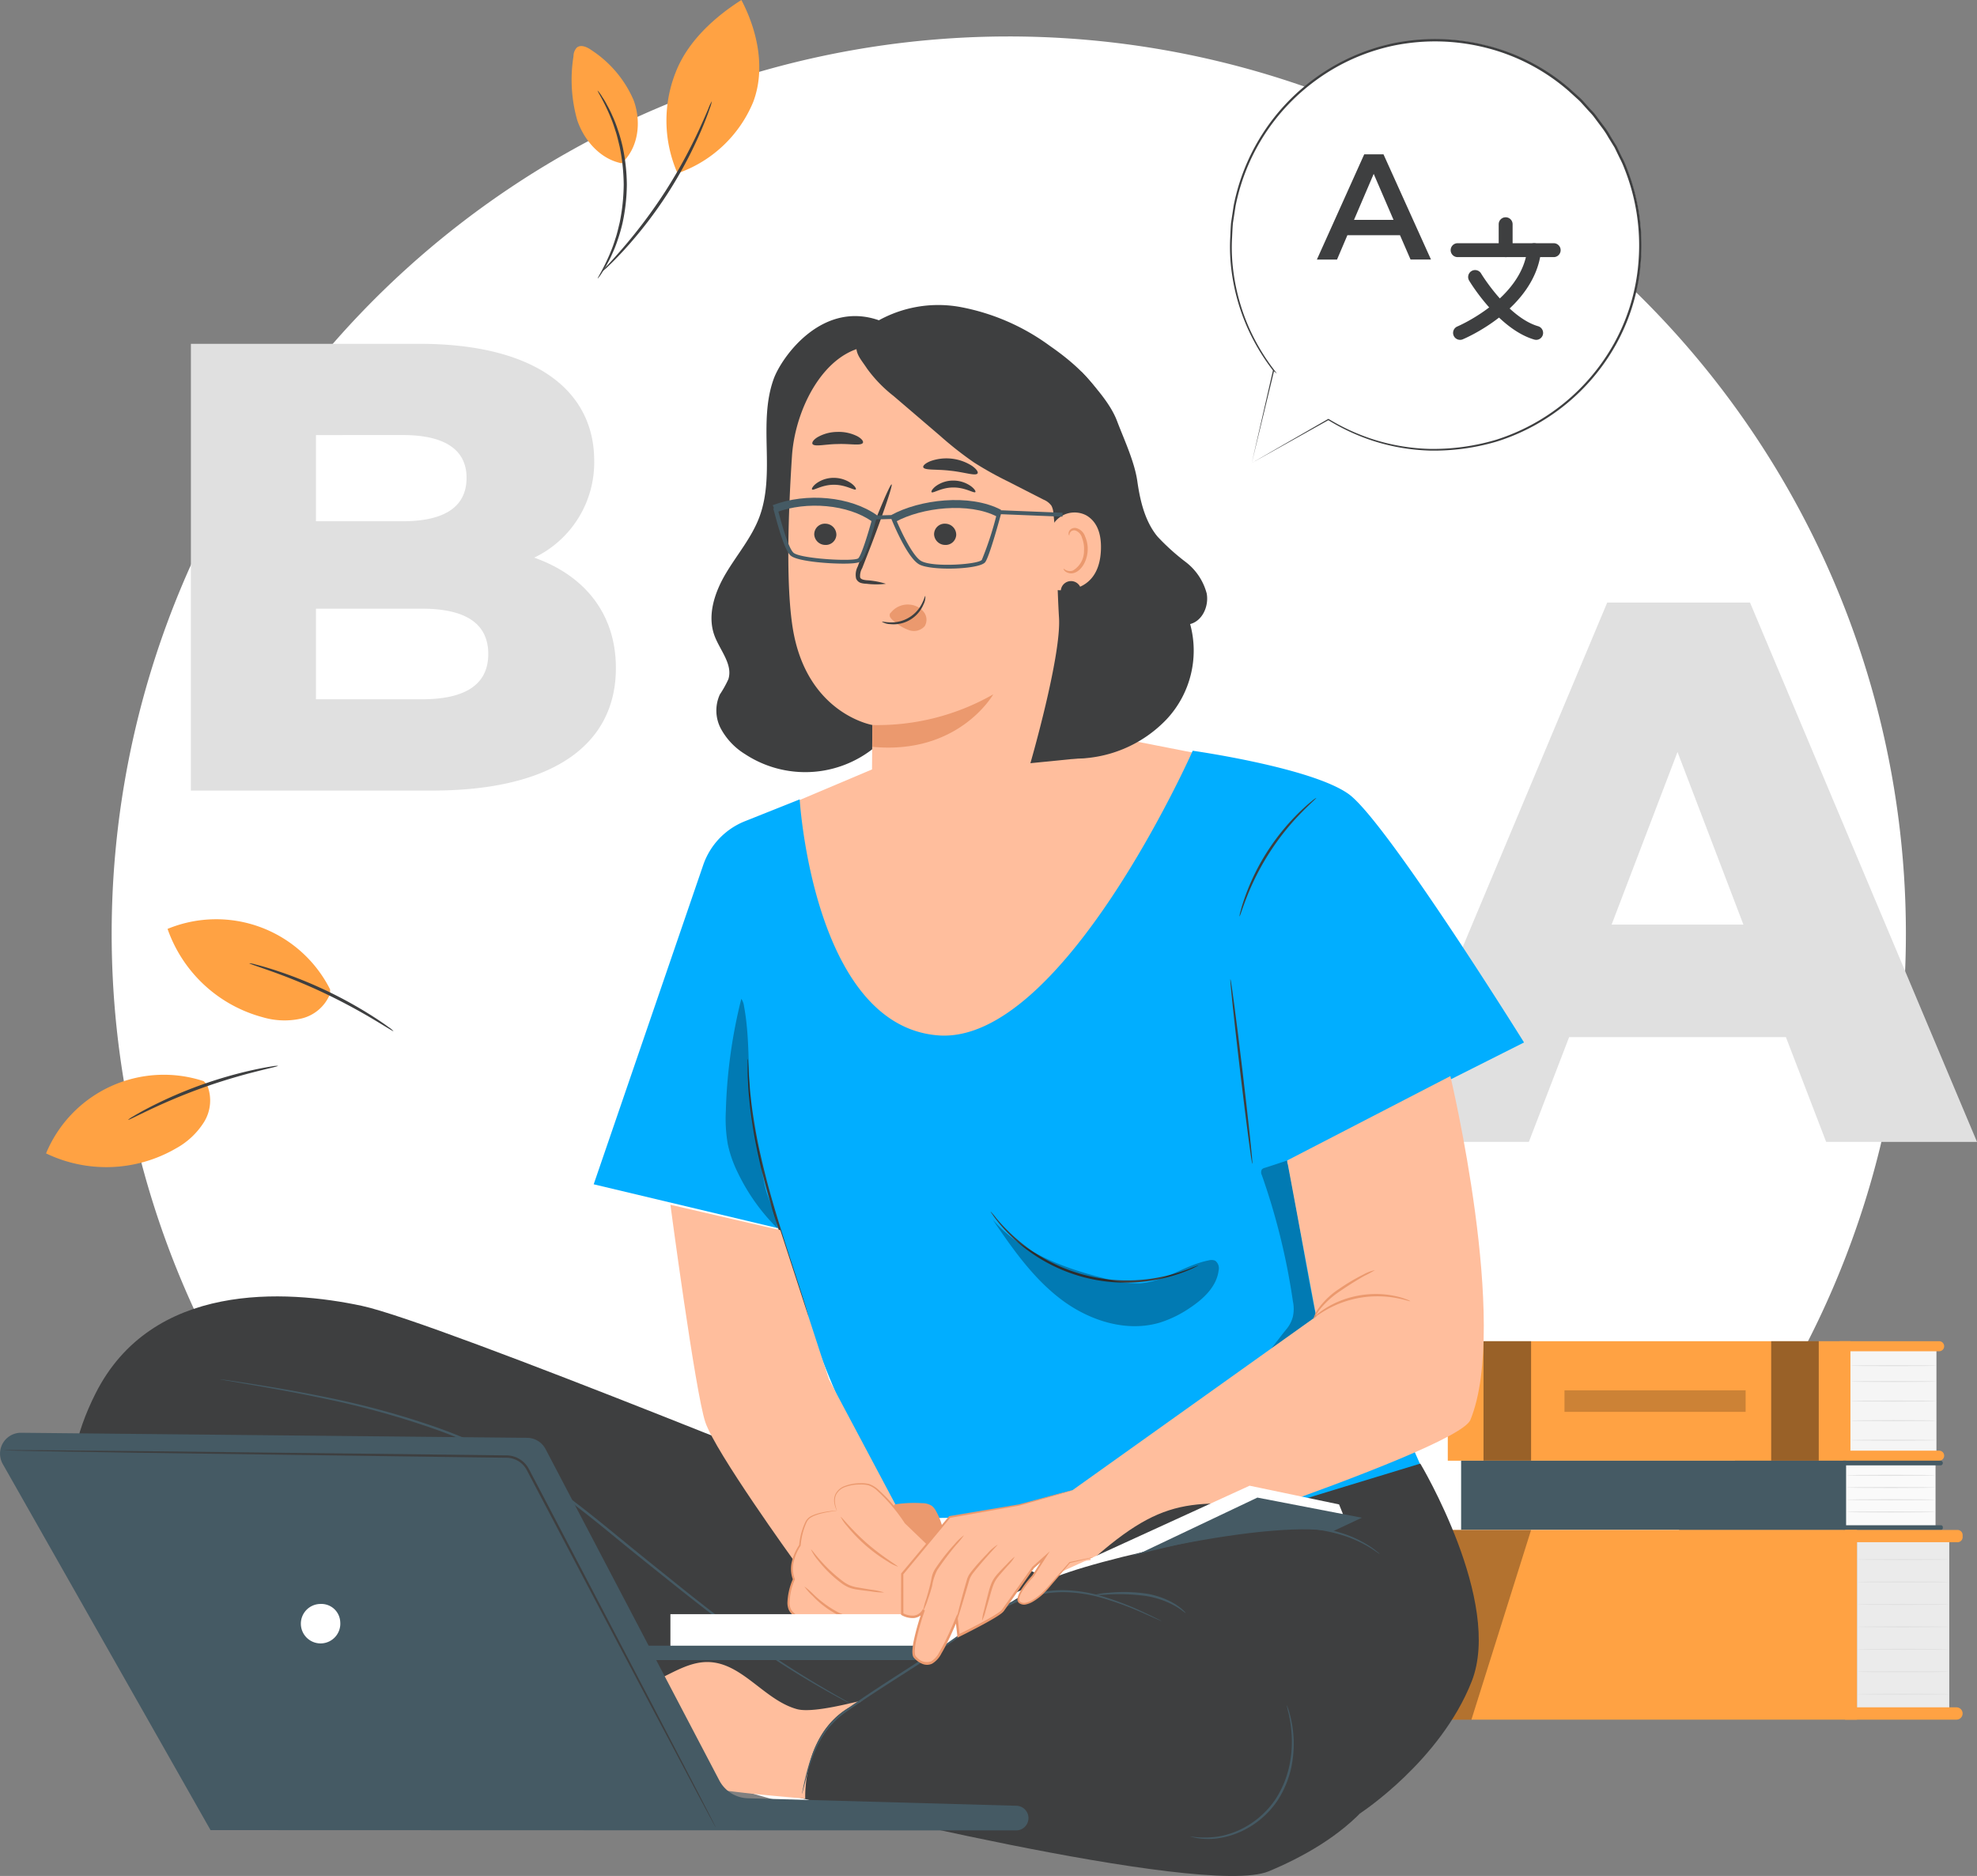 <svg xmlns="http://www.w3.org/2000/svg" id="g3" width="277.193" height="262.996" viewBox="0 0 277.193 262.996">
    <rect x="0" y="0" width="277.193" height="262.996" fill="#808080" stroke="none"/>
    <defs>
        <clipPath id="clip-path">
            <path id="Rectangle_1398" d="M0 0H277.193V262.996H0z" class="cls-1"/>
        </clipPath>
        <clipPath id="clip-path-3">
            <path id="Rectangle_1384" d="M0 0H6.67V16.753H0z" class="cls-1"/>
        </clipPath>
        <clipPath id="clip-path-5">
            <path id="Rectangle_1388" d="M0 0H25.398V3.017H0z" class="cls-1"/>
        </clipPath>
        <clipPath id="clip-path-6">
            <path id="Rectangle_1393" d="M0 0H15.081V26.597H0z" class="cls-1"/>
        </clipPath>
        <clipPath id="clip-path-7">
            <path id="Rectangle_1394" d="M0 0H31.649V14.888H0z" class="cls-1"/>
        </clipPath>
        <clipPath id="clip-path-8">
            <path id="Rectangle_1395" d="M0 0H7.737V26.363H0z" class="cls-1"/>
        </clipPath>
        <clipPath id="clip-path-9">
            <path id="Rectangle_1396" d="M0 0H7.374V32.568H0z" class="cls-1"/>
        </clipPath>
        <style>
            .cls-1{fill:none}.cls-2{clip-path:url(#clip-path)}.cls-3{fill:#fff}.cls-4{fill:#ffa243}.cls-5{fill:#3e3f40}.cls-6{fill:#e0e0e0}.cls-8{opacity:.4}.cls-9{clip-path:url(#clip-path-3)}.cls-13{fill:#455a64}.cls-15{opacity:.3}.cls-17{fill:#ffbe9d}.cls-22{fill:#eb996e}
        </style>
    </defs>
    <g id="Group_1807" class="cls-2">
        <g id="Group_1806">
            <g id="Group_1805" class="cls-2">
                <path id="Path_2893" d="M144.454 6.095a125.783 125.783 0 1 0 125.783 125.783A125.782 125.782 0 0 0 144.454 6.095" class="cls-3" transform="translate(-3.014 -.984)"/>
                <path id="Path_2894" d="M29.8 180.581a17.877 17.877 0 0 0-22.1 10.127 19.473 19.473 0 0 0 18.207-.694 10.721 10.721 0 0 0 3.955-3.718 5.751 5.751 0 0 0 .386-5.261" class="cls-4" transform="translate(-1.243 -29.012)"/>
                <path id="Path_2895" d="M42.442 178.188c.013.067-1.217.329-3.181.828s-4.656 1.262-7.564 2.307-5.467 2.179-7.3 3.048-2.943 1.451-2.976 1.391a3.408 3.408 0 0 1 .734-.5c.485-.3 1.2-.7 2.1-1.17a60.3 60.3 0 0 1 14.928-5.379c1-.212 1.8-.361 2.369-.441a3.474 3.474 0 0 1 .882-.086" class="cls-5" transform="translate(-3.459 -28.766)"/>
                <path id="Path_2896" d="M50.805 163.519a17.878 17.878 0 0 0-22.789-8.481 19.471 19.471 0 0 0 13.361 12.39 10.705 10.705 0 0 0 5.425.171 5.753 5.753 0 0 0 3.995-3.446" class="cls-4" transform="translate(-4.523 -24.814)"/>
                <path id="Path_2897" d="M61.9 170.559c-.039.055-1.093-.628-2.833-1.665s-4.184-2.4-6.977-3.721-5.406-2.328-7.315-3.008-3.107-1.057-3.088-1.123a3.419 3.419 0 0 1 .87.169c.553.132 1.346.357 2.316.662a60.274 60.274 0 0 1 14.356 6.758c.854.554 1.532 1.022 1.987 1.364a3.4 3.4 0 0 1 .684.564" class="cls-5" transform="translate(-6.73 -25.999)"/>
                <path id="Path_2898" d="M112.959 24.235a18.337 18.337 0 0 1-.241-14.078c1.645-4.275 5.355-7.7 9.22-10.156 2.292 4.35 3.4 9.706 1.655 14.306a17.766 17.766 0 0 1-10.385 9.911" class="cls-4" transform="translate(-17.99)"/>
                <path id="Path_2899" d="M102.874 23.858c2.148-2.2 2.469-5.747 1.379-8.622a15.885 15.885 0 0 0-5.864-6.945c-.622-.448-1.509-.865-2.091-.365a1.779 1.779 0 0 0-.454 1.2 20.729 20.729 0 0 0 .532 8.988c.98 2.864 3.262 5.446 6.234 6.024z" class="cls-4" transform="translate(-15.435 -1.243)"/>
                <path id="Path_2900" d="M99.938 15.156a5.243 5.243 0 0 1 .642.891 9.446 9.446 0 0 1 .659 1.108 15.518 15.518 0 0 1 .76 1.531 17.169 17.169 0 0 1 .754 1.932 22.76 22.76 0 0 1 .657 2.289 26.38 26.38 0 0 1 .613 5.419 26.447 26.447 0 0 1-.61 5.42 23.007 23.007 0 0 1-.657 2.29 17.414 17.414 0 0 1-.756 1.932 15.341 15.341 0 0 1-.759 1.531 9.416 9.416 0 0 1-.659 1.109 5.252 5.252 0 0 1-.641.891c-.081-.05.816-1.339 1.776-3.651a19.1 19.1 0 0 0 .693-1.924c.245-.694.409-1.463.607-2.266a27.748 27.748 0 0 0 .567-5.332 27.792 27.792 0 0 0-.57-5.332c-.2-.8-.362-1.571-.608-2.265a18.791 18.791 0 0 0-.693-1.922c-.961-2.313-1.859-3.6-1.778-3.651" class="cls-5" transform="translate(-16.134 -2.447)"/>
                <path id="Path_2901" d="M116.073 16.927a5.552 5.552 0 0 1-.32 1.078c-.228.687-.6 1.665-1.106 2.858a60.109 60.109 0 0 1-4.733 8.936 60.038 60.038 0 0 1-6.171 8.012c-.877.952-1.613 1.7-2.143 2.191a5.533 5.533 0 0 1-.849.738 5.626 5.626 0 0 1 .727-.857c.492-.527 1.19-1.3 2.033-2.278a72.034 72.034 0 0 0 6.034-8.043 71.977 71.977 0 0 0 4.817-8.823c.537-1.171.954-2.128 1.23-2.795a5.573 5.573 0 0 1 .479-1.017" class="cls-5" transform="translate(-16.266 -2.733)"/>
                <path id="Path_2902" d="M287.676 161.657h-30.391l-5.647 14.69H230.9l31.725-75.612h20.02l31.827 75.612h-21.15zm-5.955-15.771l-9.241-24.2-9.24 24.2z" class="cls-6" transform="translate(-37.278 -16.263)"/>
                <path id="Path_2903" d="M91.506 102.933c0 10.826-8.947 17.179-25.769 17.179H31.918V57.481H63.95c16.461 0 24.515 6.71 24.515 16.374a14.79 14.79 0 0 1-8.41 13.6c7.067 2.506 11.451 7.873 11.451 15.479M49.455 70.275v12.08h12.167c5.905 0 8.947-2.059 8.947-6.085 0-3.938-3.042-6-8.947-6zm24.158 30.69c0-4.3-3.222-6.353-9.305-6.353H49.455v12.7h14.852c6.084 0 9.305-2.058 9.305-6.352" class="cls-6" transform="translate(-5.153 -9.28)"/>
                <path id="Rectangle_1381" fill="#f5f5f5" d="M0 0H12.491V14.851H0z" transform="translate(259.015 188.995)"/>
                <path id="Rectangle_1382" d="M0 0H56.454V16.753H0z" class="cls-4" transform="translate(202.992 188.026)"/>
                <path id="Path_2904" d="M321.545 225.637h-13.954v-1.41h13.954a.7.7 0 0 1 0 1.41" class="cls-4" transform="translate(-49.66 -36.201)"/>
                <path id="Path_2905" d="M321.545 243.935h-13.954v-1.409h13.954a.7.7 0 0 1 0 1.409" class="cls-4" transform="translate(-49.66 -39.155)"/>
                <g id="Group_1786" class="cls-8" transform="translate(248.337 188.027)">
                    <g id="Group_1785">
                        <g id="Group_1784" class="cls-9">
                            <path id="Rectangle_1383" d="M0 0H6.67V16.753H0z" transform="translate(-.001 -.001)"/>
                        </g>
                    </g>
                </g>
                <g id="Group_1789" class="cls-8" transform="translate(208.001 188.027)">
                    <g id="Group_1788">
                        <g id="Group_1787" class="cls-9">
                            <path id="Rectangle_1385" d="M0 0H6.67V16.753H0z" transform="translate(0 -.001)"/>
                        </g>
                    </g>
                </g>
                <path id="Path_2906" d="M321.455 228.3c0 .041-2.7.075-6.038.075s-6.038-.034-6.038-.075 2.7-.074 6.038-.074 6.038.033 6.038.074" class="cls-6" transform="translate(-49.949 -36.846)"/>
                <path id="Path_2907" d="M321.455 230.953c0 .041-2.7.074-6.038.074s-6.038-.033-6.038-.074 2.7-.075 6.038-.075 6.038.034 6.038.075" class="cls-6" transform="translate(-49.949 -37.275)"/>
                <path id="Path_2908" d="M321.455 234.223c0 .041-2.7.075-6.038.075s-6.038-.034-6.038-.075 2.7-.074 6.038-.074 6.038.033 6.038.074" class="cls-6" transform="translate(-49.949 -37.803)"/>
                <path id="Path_2909" d="M321.455 237.493c0 .041-2.7.074-6.038.074s-6.038-.033-6.038-.074 2.7-.075 6.038-.075 6.038.034 6.038.075" class="cls-6" transform="translate(-49.949 -38.331)"/>
                <path id="Path_2910" d="M321.455 240.763c0 .041-2.7.075-6.038.075s-6.038-.033-6.038-.075 2.7-.074 6.038-.074 6.038.033 6.038.074" class="cls-6" transform="translate(-49.949 -38.859)"/>
                <g id="Group_1792" opacity="0.2" transform="translate(219.353 194.912)">
                    <g id="Group_1791">
                        <g id="Group_1790" clip-path="url(#clip-path-5)">
                            <path id="Rectangle_1387" d="M0 0H25.398V3.017H0z"/>
                        </g>
                    </g>
                </g>
                <path id="Rectangle_1389" fill="#fafafa" d="M0 0H12.683V9.049H0z" transform="translate(258.697 205.107)"/>
                <path id="Rectangle_1390" d="M0 0H53.977V9.705H0z" class="cls-13" transform="translate(204.862 204.779)"/>
                <path id="Path_2911" d="M308.2 244.863h13.632a.328.328 0 0 0 0-.657H308.2z" class="cls-13" transform="translate(-49.759 -39.427)"/>
                <path id="Path_2912" d="M308.2 255.654h13.689a.272.272 0 0 0 .272-.272v-.112a.272.272 0 0 0-.272-.273H308.2z" class="cls-13" transform="translate(-49.759 -41.169)"/>
                <path id="Path_2913" d="M321.214 246.633c0 .041-2.807.075-6.271.075s-6.271-.034-6.271-.075 2.807-.074 6.271-.074 6.271.033 6.271.074" class="cls-6" transform="translate(-49.835 -39.806)"/>
                <path id="Path_2914" d="M321.214 248.675c0 .041-2.807.074-6.271.074s-6.271-.033-6.271-.074 2.807-.075 6.271-.075 6.271.034 6.271.075" class="cls-6" transform="translate(-49.835 -40.136)"/>
                <path id="Path_2915" d="M321.214 250.716c0 .041-2.807.075-6.271.075s-6.271-.034-6.271-.075 2.807-.074 6.271-.074 6.271.033 6.271.074" class="cls-6" transform="translate(-49.835 -40.466)"/>
                <path id="Path_2916" d="M321.214 252.758c0 .041-2.807.074-6.271.074s-6.271-.033-6.271-.074 2.807-.075 6.271-.075 6.271.034 6.271.075" class="cls-6" transform="translate(-49.835 -40.795)"/>
                <path id="Rectangle_1391" fill="#ebebeb" d="M0 0H12.946V24.53H0z" transform="translate(260.359 215.347)"/>
                <path id="Rectangle_1392" d="M0 0H60.768V26.596H0z" class="cls-4" transform="translate(199.59 214.485)"/>
                <path id="Path_2917" d="M324.124 287.165H308.5v-1.725h15.621a.862.862 0 0 1 0 1.725" class="cls-4" transform="translate(-49.807 -46.084)"/>
                <path id="Path_2918" d="M324.27 257.5H308.5v-1.72h15.77a.716.716 0 0 1 .716.716v.293a.716.716 0 0 1-.716.716" class="cls-4" transform="translate(-49.807 -41.295)"/>
                <path id="Path_2919" d="M323.432 260.716c0 .041-2.9.074-6.473.074s-6.473-.033-6.473-.074 2.9-.075 6.473-.075 6.473.034 6.473.075" class="cls-6" transform="translate(-50.127 -42.08)"/>
                <path id="Path_2920" d="M323.432 264.467c0 .041-2.9.075-6.473.075s-6.473-.034-6.473-.075 2.9-.074 6.473-.074 6.473.033 6.473.074" class="cls-6" transform="translate(-50.127 -42.686)"/>
                <path id="Path_2921" d="M323.432 268.219c0 .041-2.9.075-6.473.075s-6.473-.034-6.473-.075 2.9-.074 6.473-.074 6.473.033 6.473.074" class="cls-6" transform="translate(-50.127 -43.291)"/>
                <path id="Path_2922" d="M323.432 271.971c0 .041-2.9.075-6.473.075s-6.473-.034-6.473-.075 2.9-.075 6.473-.075 6.473.034 6.473.075" class="cls-6" transform="translate(-50.127 -43.897)"/>
                <path id="Path_2923" d="M323.432 275.723c0 .041-2.9.075-6.473.075s-6.473-.033-6.473-.075 2.9-.075 6.473-.075 6.473.033 6.473.075" class="cls-6" transform="translate(-50.127 -44.503)"/>
                <path id="Path_2924" d="M323.432 279.475c0 .041-2.9.074-6.473.074s-6.473-.033-6.473-.074 2.9-.075 6.473-.075 6.473.034 6.473.075" class="cls-6" transform="translate(-50.127 -45.108)"/>
                <path id="Path_2925" d="M323.432 283.227c0 .041-2.9.074-6.473.074s-6.473-.033-6.473-.074 2.9-.075 6.473-.075 6.473.034 6.473.075" class="cls-6" transform="translate(-50.127 -45.714)"/>
                <g id="Group_1795" class="cls-15" transform="translate(199.59 214.485)">
                    <g id="Group_1794">
                        <g id="Group_1793" clip-path="url(#clip-path-6)">
                            <path id="Path_2926" d="M253.1 255.78l-8.367 26.6h-6.713v-26.6z" transform="translate(-238.017 -255.78)"/>
                        </g>
                    </g>
                </g>
                <path id="Path_2927" d="M130.926 132.6l11.895-5.028 28.449-5.632 30.7 6.027-40.552 43.581-19.226 1.1-14.576-28.95z" class="cls-17" transform="translate(-20.603 -19.686)"/>
                <path id="Path_2928" fill="#01aeff" d="M229.71 166.408s-19.388-31.121-24.606-34.836-21.847-6.062-21.847-6.062-18.309 41.349-35.762 39.9-19.344-33.08-19.344-33.08l-7.68 3.062a10.15 10.15 0 0 0-5.846 6.137l-15.357 44.764 26.108 6.218a162.7 162.7 0 0 0 19.172 44.863l.835-4.27 54.307-.839 15.733-6.086-18.94-43.048z" transform="translate(-16.027 -20.263)"/>
                <path id="Path_2929" d="M133.532 213.136a1.7 1.7 0 0 1-.151-.349c-.1-.268-.219-.607-.369-1.021l-1.312-3.772c-1.09-3.19-2.622-7.594-4-12.559-.68-2.485-1.233-4.88-1.654-7.074-.4-2.2-.683-4.191-.825-5.875-.1-.839-.119-1.6-.161-2.273s-.052-1.247-.05-1.719v-1.087a1.575 1.575 0 0 1 .024-.38 1.65 1.65 0 0 1 .044.379l.06 1.083c.018.47.044 1.046.108 1.711s.1 1.426.209 2.261c.173 1.674.479 3.655.895 5.841.436 2.182 1 4.564 1.674 7.043 1.374 4.951 2.868 9.363 3.9 12.572.52 1.6.937 2.9 1.21 3.806l.309 1.042a1.534 1.534 0 0 1 .086.37" class="cls-5" transform="translate(-20.182 -28.581)"/>
                <path id="Path_2930" d="M194.769 210.085a1.236 1.236 0 0 1-.288.167c-.2.095-.48.252-.863.409a21.157 21.157 0 0 1-3.328 1.13 23.061 23.061 0 0 1-21.588-5.6 21.072 21.072 0 0 1-2.358-2.605c-.259-.325-.429-.6-.556-.777a1.334 1.334 0 0 1-.171-.286 11.908 11.908 0 0 1 .83.981 25.094 25.094 0 0 0 2.417 2.513 23.553 23.553 0 0 0 21.37 5.545 25.28 25.28 0 0 0 3.334-1.02 12.042 12.042 0 0 1 1.2-.454" class="cls-5" transform="translate(-26.738 -32.696)"/>
                <path id="Path_2931" d="M207.249 150.005a3.646 3.646 0 0 1 .163-.777c.122-.5.34-1.2.647-2.061a31.337 31.337 0 0 1 7.7-11.881c.659-.631 1.214-1.119 1.617-1.432a3.517 3.517 0 0 1 .641-.465c.039.045-.823.771-2.09 2.067a35.382 35.382 0 0 0-7.641 11.8c-.665 1.686-.975 2.769-1.032 2.752" class="cls-5" transform="translate(-33.459 -21.535)"/>
                <path id="Path_2932" d="M208.8 189.59c-.093.011-.857-5.775-1.706-12.921s-1.462-12.951-1.37-12.962.857 5.773 1.706 12.922 1.462 12.95 1.37 12.961" class="cls-5" transform="translate(-33.212 -26.43)"/>
                <g id="Group_1798" class="cls-15" transform="translate(139.223 171.032)">
                    <g id="Group_1797">
                        <g id="Group_1796" clip-path="url(#clip-path-7)">
                            <path id="Path_2933" d="M166.028 203.962c2.775 4.077 5.659 8.2 9.6 11.167s9.173 4.639 13.887 3.192a16.144 16.144 0 0 0 4.2-2.087c1.863-1.249 3.678-2.96 3.95-5.189a1.323 1.323 0 0 0-.476-1.374 1.406 1.406 0 0 0-.923-.044c-3.321.654-6.211 2.965-9.586 3.216a16.264 16.264 0 0 1-5.119-.723c-5.854-1.478-11.518-3.644-15.526-8.158" transform="translate(-166.028 -203.961)"/>
                        </g>
                    </g>
                </g>
                <g id="Group_1801" class="cls-15" transform="translate(176.817 162.696)">
                    <g id="Group_1800">
                        <g id="Group_1799" clip-path="url(#clip-path-8)">
                            <path id="Path_2934" d="M212.266 220.383c.847-1.019 1.42-1.854 2.213-2.8a4.479 4.479 0 0 0 .835-1.668 5.055 5.055 0 0 0 .007-2.143 93.6 93.6 0 0 0-4.356-17.7.844.844 0 0 1 0-.8.823.823 0 0 1 .416-.226c.986-.306 2.143-.712 3.129-1.019 1.452 7.129 2.655 15.1 4.089 21.954-.015-.094-4.236 3.022-6.331 4.409" transform="translate(-210.86 -194.02)"/>
                        </g>
                    </g>
                </g>
                <g id="Group_1804" class="cls-15" transform="translate(101.752 140.028)">
                    <g id="Group_1803">
                        <g id="Group_1802" clip-path="url(#clip-path-9)">
                            <path id="Path_2935" d="M128.717 199.286a27.977 27.977 0 0 1-5.688-7.941 16.973 16.973 0 0 1-1.393-3.961 20.863 20.863 0 0 1-.275-4.677 72.32 72.32 0 0 1 2.167-15.719 2.251 2.251 0 0 1 .38 1.025c.994 5.32.386 10.827 1.215 16.176.334 2.155.9 4.269 1.252 6.422A26.671 26.671 0 0 0 127 193.9c.288.972.73 1.893 1.04 2.857a22.1 22.1 0 0 1 .641 2.8" transform="translate(-121.343 -166.988)"/>
                        </g>
                    </g>
                </g>
                <path id="Path_2936" d="M178.064 238.5l34.922-24.9-4.075-21.861 22.889-11.832s8.3 34.773 2.813 48.191c-1.883 4.6-58.425 22.6-58.425 22.6z" class="cls-17" transform="translate(-28.446 -29.046)"/>
                <path id="Path_2937" d="M233.192 217.344c-.021.059-.782-.228-2.057-.46a14.7 14.7 0 0 0-2.259-.222 14.513 14.513 0 0 0-5.444.944 14.586 14.586 0 0 0-2.052.971c-1.124.647-1.742 1.174-1.782 1.126-.015-.018.128-.161.4-.406a9.36 9.36 0 0 1 1.254-.926 12.668 12.668 0 0 1 2.062-1.056 13.522 13.522 0 0 1 5.565-.967 12.788 12.788 0 0 1 2.3.3 9.549 9.549 0 0 1 1.492.449 1.847 1.847 0 0 1 .517.246" class="cls-22" transform="translate(-35.453 -34.928)"/>
                <path id="Path_2938" d="M228.242 212.342a15.957 15.957 0 0 1-1.446.787c-.884.488-2.079 1.228-3.357 2.1a12.633 12.633 0 0 0-2.914 2.609c-.612.8-.838 1.391-.892 1.369a3.661 3.661 0 0 1 .7-1.509 10.957 10.957 0 0 1 2.917-2.748 27.764 27.764 0 0 1 3.44-2.029 5.349 5.349 0 0 1 1.555-.574" class="cls-22" transform="translate(-35.459 -34.281)"/>
                <path id="Path_2939" d="M144.6 269.8c1.871 0 3.387.02 3.387.045s-1.516.044-3.387.044-3.385-.02-3.385-.044 1.516-.045 3.385-.045" class="cls-22" transform="translate(-22.798 -43.559)"/>
                <path id="Path_2940" d="M128 246.858s-64.584-26.495-75.3-28.791-29.49-3.423-37.39 12.333c-5.519 11.007-6.123 24.081 14.924 35.177s83.8 21.43 83.8 21.43 56.619 14.151 65.8 10.324 21.828-11.855 18-27.161-2.983-23.193-16.78-24.04c-13.614-.836-16.957-1.314-29.905 11.187z" class="cls-5" transform="translate(-1.943 -34.992)"/>
                <path id="Path_2941" d="M232.266 244.69s11.6 19.373 7.2 30.543-15.628 18.476-15.628 18.476l-18.665-40.766z" class="cls-5" transform="translate(-33.125 -39.505)"/>
                <path id="Path_2942" d="M125.639 276.313a1.371 1.371 0 0 1-.239-.11l-.685-.354c-.6-.312-1.485-.778-2.607-1.41-2.243-1.26-5.468-3.137-9.268-5.74-3.815-2.581-8.171-5.919-12.919-9.721-2.374-1.9-4.872-3.89-7.431-5.991s-5.212-4.267-8.055-6.315a67.036 67.036 0 0 0-8.711-5.329 77.761 77.761 0 0 0-8.754-3.74 119.624 119.624 0 0 0-15.548-4.3c-4.5-.953-8.17-1.573-10.7-2.012l-2.92-.5-.758-.138a1.466 1.466 0 0 1-.257-.059 1.572 1.572 0 0 1 .262.025l.763.1 2.93.439c2.542.4 6.222.984 10.733 1.908a116.746 116.746 0 0 1 15.6 4.237 77.125 77.125 0 0 1 8.8 3.738 66.658 66.658 0 0 1 8.76 5.351c2.854 2.055 5.506 4.236 8.067 6.332s5.046 4.1 7.416 6c4.736 3.815 9.069 7.166 12.858 9.768 3.776 2.623 6.978 4.528 9.2 5.822 1.11.649 1.983 1.134 2.574 1.466l.668.382a1.66 1.66 0 0 1 .223.141" class="cls-13" transform="translate(-5.939 -37.229)"/>
                <path id="Path_2943" d="M132.985 283.526c2.76-1.13-5.9 1.736-8.771.94-4.576-1.267-7.652-6.475-12.4-6.6-3.051-.08-5.672 2.018-8.539 3.066-3.5 1.281-7.37.973-11.059.427s-7.409-1.316-11.115-.907a4.8 4.8 0 0 0-2.982 1.156 3.431 3.431 0 0 0-.319 3.992 5.944 5.944 0 0 0 3.371 2.508 24.949 24.949 0 0 0 4.215.8c6.638.991 12.91 3.618 19.423 5.242 6.727 1.676 13.669 2.272 20.576 2.862 0 0-.477-10.183 7.6-13.49" class="cls-17" transform="translate(-12.482 -44.861)"/>
                <path id="Path_2944" d="M212.552 285.1a.9.9 0 0 1 .113.26c.059.176.164.429.253.771a16.04 16.04 0 0 1 .324 7.361 13.846 13.846 0 0 1-2.038 5.029 12.4 12.4 0 0 1-3.969 3.7 11.7 11.7 0 0 1-4.173 1.5 9.731 9.731 0 0 1-2.988.011 6.243 6.243 0 0 1-.795-.168.89.89 0 0 1-.269-.088 12.872 12.872 0 0 0 4.012.009 11.873 11.873 0 0 0 4.053-1.528 12.372 12.372 0 0 0 3.847-3.623 13.872 13.872 0 0 0 2.013-4.9 16.081 16.081 0 0 0 .285-4.347 18.27 18.27 0 0 0-.431-2.92 8.756 8.756 0 0 1-.238-1.064" class="cls-13" transform="translate(-32.13 -46.029)"/>
                <path id="Path_2945" d="M161.969 266.4l39.383-18.015 12.548 2.625.544 1.353-46.029 18.455-6.447-1.552z" class="cls-3" transform="translate(-26.149 -40.101)"/>
                <path id="Path_2946" d="M202.445 250.372l-40.477 19.214 13.283 3.2 41.84-19.59z" class="cls-13" transform="translate(-26.149 -40.422)"/>
                <path id="Path_2947" d="M143.7 279.944s20.824-14.2 26.274-17.038 34.433-9.472 41.7-6.459-21.6 28.9-21.6 28.9z" class="cls-5" transform="translate(-23.201 -41.279)"/>
                <path id="Path_2948" d="M184.51 270.178a.6.6 0 0 1-.156-.054l-.44-.189-1.686-.743a44.806 44.806 0 0 0-6.339-2.33 20.315 20.315 0 0 0-4.584-.719 16.226 16.226 0 0 0-2.579.109 16.6 16.6 0 0 0-2.669.6c-3.612 1.1-7.061 3.514-10.611 6.028-3.573 2.524-7.124 4.7-10.292 6.765-1.587 1.028-3.078 2.028-4.454 2.994a12.435 12.435 0 0 0-3.342 3.174 14.948 14.948 0 0 0-1.743 3.4c-.394 1.062-.662 2-.87 2.773q-.289 1.131-.459 1.784l-.121.465a.531.531 0 0 1-.053.154.624.624 0 0 1 .019-.163l.088-.471c.084-.413.208-1.022.4-1.8a28.506 28.506 0 0 1 .82-2.806 14.872 14.872 0 0 1 1.723-3.474 12.608 12.608 0 0 1 3.376-3.267c1.373-.978 2.862-1.989 4.446-3.025 3.164-2.08 6.705-4.264 10.268-6.781 3.548-2.51 7.03-4.947 10.714-6.049a16.622 16.622 0 0 1 2.724-.591 16.106 16.106 0 0 1 2.626-.095 20.207 20.207 0 0 1 4.636.769 41.392 41.392 0 0 1 6.332 2.441c.725.338 1.283.613 1.66.8l.427.218a.638.638 0 0 1 .141.086" class="cls-13" transform="translate(-21.652 -42.92)"/>
                <path id="Path_2949" d="M195.775 269.09c-.04.045-.583-.485-1.635-1.066a12.343 12.343 0 0 0-4.448-1.378 27.59 27.59 0 0 0-4.708-.146 14.964 14.964 0 0 1-1.966.065 9.193 9.193 0 0 1 1.949-.3 21.759 21.759 0 0 1 4.767.049 11.255 11.255 0 0 1 4.526 1.505 7.508 7.508 0 0 1 1.161.874c.248.237.369.384.354.4" class="cls-13" transform="translate(-29.548 -42.97)"/>
                <path id="Path_2950" d="M224.022 259.026c-.018.022-.424-.273-1.173-.773a17.725 17.725 0 0 0-3.431-1.65 22.121 22.121 0 0 0-5.526-1.121 35.382 35.382 0 0 0-6.923.186c-2.444.3-4.76.747-6.862 1.146s-3.984.82-5.561 1.185-2.849.683-3.727.906l-1.012.253a1.455 1.455 0 0 1-.358.068 1.473 1.473 0 0 1 .34-.133c.226-.076.562-.185 1-.315.869-.262 2.132-.617 3.706-1.011s3.456-.829 5.557-1.258 4.417-.875 6.884-1.177a34.358 34.358 0 0 1 6.989-.161 21.452 21.452 0 0 1 5.581 1.208 16.08 16.08 0 0 1 3.422 1.765c.374.259.642.492.83.639a1.493 1.493 0 0 1 .271.244" class="cls-13" transform="translate(-30.586 -41.179)"/>
                <path id="Path_2951" d="M112.094 201.417s3.49 26.293 4.894 30.475 12.451 19.462 12.451 19.462l14.712-6.969-9.835-18.5-6.808-20.909z" class="cls-17" transform="translate(-18.097 -32.518)"/>
                <path id="Path_2952" d="M149.551 251.473a17.947 17.947 0 0 1 3.846-.174 2.479 2.479 0 0 1 1.384.387 2.322 2.322 0 0 1 .568.722 9.142 9.142 0 0 1 1.178 4.3 1.2 1.2 0 0 1-.2.814c-.32.375-.922.261-1.374.066a6.841 6.841 0 0 1-1.742-1.09 13.664 13.664 0 0 1-1.846-2.085l-.575-.746-1.455-1.889" class="cls-22" transform="translate(-24.111 -40.566)"/>
                <path id="Path_2953" d="M138.616 251.834s-3.143.239-4.02 1.161-1.164 3.7-1.164 3.7-1.8 2.538-.845 4.76c0 0-1.509 3.492-.278 4.655a7.133 7.133 0 0 0 1.758 1.375h14.175l5.607-8.6-5.607-5.36s-3.511-5.184-5.405-5.4-5.711.192-4.22 3.7" class="cls-17" transform="translate(-21.283 -40.053)"/>
                <path id="Path_2954" d="M138.588 251.816a2.722 2.722 0 0 1-.112-.262 2.862 2.862 0 0 1-.225-.753 2.116 2.116 0 0 1 .131-1.284 2.354 2.354 0 0 1 1.311-1.151 6 6 0 0 1 2.151-.393 4.417 4.417 0 0 1 1.254.106 3.688 3.688 0 0 1 1.176.678 23.867 23.867 0 0 1 4.055 4.672l-.019-.023 5.62 5.347.1.092-.073.112-5.6 8.607-.049.077h-.837l-13.43-.014H134l-.021-.011a7.822 7.822 0 0 1-1.545-1.17 2.065 2.065 0 0 1-.6-.763 2.592 2.592 0 0 1-.176-.932 9.038 9.038 0 0 1 .778-3.363v.106a4.231 4.231 0 0 1-.117-2.678 7.188 7.188 0 0 1 1-2.2l-.019.051a9.711 9.711 0 0 1 .916-3.343 1.947 1.947 0 0 1 .493-.574 3.189 3.189 0 0 1 .608-.324 6.909 6.909 0 0 1 1.13-.339 13.468 13.468 0 0 1 1.592-.248c.182-.017.32-.026.413-.03a.541.541 0 0 1 .142 0 .534.534 0 0 1-.138.028l-.409.06c-.36.057-.895.135-1.571.3a6.923 6.923 0 0 0-1.1.358 3.1 3.1 0 0 0-.57.317 1.785 1.785 0 0 0-.439.531 9.674 9.674 0 0 0-.847 3.28v.028l-.016.025a7.028 7.028 0 0 0-.937 2.13 3.976 3.976 0 0 0 .124 2.513l.021.052-.021.055a8.844 8.844 0 0 0-.733 3.247 2.288 2.288 0 0 0 .158.825 1.766 1.766 0 0 0 .532.657 7.858 7.858 0 0 0 1.458 1.1l-.058-.012 13.43-.013h.745l-.142.077 5.614-8.6.023.2-5.593-5.374-.009-.01-.009-.013a24.046 24.046 0 0 0-3.965-4.652 3.535 3.535 0 0 0-1.1-.653 4.261 4.261 0 0 0-1.191-.112 5.892 5.892 0 0 0-2.092.346 2.231 2.231 0 0 0-1.26 1.055 2.069 2.069 0 0 0-.16 1.218 3.984 3.984 0 0 0 .184.776 1.814 1.814 0 0 1 .07.252" class="cls-22" transform="translate(-21.256 -40.035)"/>
                <path id="Path_2955" d="M145.869 265.069a9.907 9.907 0 0 1-1.83-.147c-.564-.069-1.228-.148-1.975-.256a5.066 5.066 0 0 1-1.171-.3 5.218 5.218 0 0 1-1.114-.666 17.146 17.146 0 0 1-3.174-3.115 6.53 6.53 0 0 1-1-1.544c.044-.03.449.541 1.186 1.392a21.182 21.182 0 0 0 3.192 3 5.129 5.129 0 0 0 1.041.631 5.047 5.047 0 0 0 1.092.3l1.958.326a9.707 9.707 0 0 1 1.8.384" class="cls-22" transform="translate(-21.893 -41.821)"/>
                <path id="Path_2956" d="M145.1 269.726a7.444 7.444 0 0 1-1.767.209 10.983 10.983 0 0 1-1.943-.068 7.525 7.525 0 0 1-2.29-.7 13.034 13.034 0 0 1-3.432-2.6 7.934 7.934 0 0 1-1.172-1.337 10.886 10.886 0 0 1 1.337 1.164 15.226 15.226 0 0 0 3.415 2.47 9.085 9.085 0 0 0 4.081.829 12.18 12.18 0 0 1 1.771.03" class="cls-22" transform="translate(-21.714 -42.821)"/>
                <path id="Path_2957" d="M148.579 260.57a5.786 5.786 0 0 1-1.407-.706 22.067 22.067 0 0 1-5.71-4.968 5.814 5.814 0 0 1-.894-1.3c.085-.066 1.533 1.849 3.757 3.772s4.308 3.107 4.254 3.2" class="cls-22" transform="translate(-22.694 -40.943)"/>
                <path id="Path_2958" d="M112.094 274.866v-5h41.823v1.94l-5.861 4.121z" class="cls-3" transform="translate(-18.097 -43.57)"/>
                <path id="Path_2959" d="M146.681 277.148h-38.314v-2.013h41.325z" class="cls-13" transform="translate(-17.496 -44.42)"/>
                <path id="Path_2960" d="M167.252 251.223c-.443.088-9.751 1.685-9.751 1.685l-6.649 7.977v5.639s2.039 1.187 3.014-.586c0 0-2.041 5.766-1.242 6.606s2.086 1.548 3.192 0a37.292 37.292 0 0 0 2.659-5.366l.267 2.376s5.585-2.731 6.2-3.529S169.2 260 169.2 260l1.685-1.507-1.685 2.66s-3.014 3.191-1.773 3.811 3.457-1.685 3.457-1.685l3.457-3.989 2.925-.355a24.911 24.911 0 0 0-.443-5.762c-.2-1.233-2.3-3.718-2.092-3.976a.026.026 0 0 0-.028-.04z" class="cls-17" transform="translate(-24.355 -40.226)"/>
                <path id="Path_2961" d="M160.078 256.658a13.473 13.473 0 0 1-1.142 1.409 40.784 40.784 0 0 0-2.611 3.477 7.37 7.37 0 0 0-.722 2.229c-.193.721-.4 1.358-.595 1.886a8.763 8.763 0 0 1-.7 1.677 10.831 10.831 0 0 1 .474-1.751c.159-.536.346-1.174.519-1.888.089-.359.163-.73.249-1.131a3.479 3.479 0 0 1 .489-1.2 27.8 27.8 0 0 1 2.718-3.457 7.622 7.622 0 0 1 1.322-1.25" class="cls-22" transform="translate(-24.911 -41.437)"/>
                <path id="Path_2962" d="M165.688 258.242c.014.02-.112.143-.331.379l-.917 1.01c-.384.431-.837.946-1.328 1.528-.243.292-.5.6-.752.923a3.446 3.446 0 0 0-.627 1.052c-.79 2.687-1.472 5-1.762 5.762l-.08.206-.023-.211c-.028-.235-.031-.35-.012-.353s.055.1.116.334l-.1-.005c.164-.8.74-3.114 1.545-5.847a2.832 2.832 0 0 1 .3-.621c.125-.185.254-.356.385-.521.26-.33.525-.634.776-.923.508-.574.982-1.075 1.39-1.487a5.9 5.9 0 0 1 1.422-1.225" class="cls-22" transform="translate(-25.806 -41.692)"/>
                <path id="Path_2963" d="M168.786 260.245a5.31 5.31 0 0 1-.925 1.207c-.335.382-.7.793-1.083 1.23a8.847 8.847 0 0 0-.588.744 4.514 4.514 0 0 0-.445.9c-.24.652-.4 1.319-.571 1.912l-.462 1.576a6.745 6.745 0 0 1-.51 1.431 6.767 6.767 0 0 1 .278-1.493l.392-1.595c.159-.6.3-1.261.555-1.95a4.6 4.6 0 0 1 .486-.962 8.065 8.065 0 0 1 .63-.766c.419-.46.813-.855 1.141-1.187a9.328 9.328 0 0 1 1.1-1.043" class="cls-22" transform="translate(-26.508 -42.016)"/>
                <path id="Path_2964" d="M177.542 258.564a1.136 1.136 0 0 1-.2.062l-.614.154-2.4.569.034-.02-1.641 1.924-.989 1.154a15.1 15.1 0 0 1-1.127 1.254 8.337 8.337 0 0 1-1.478 1.116 3.436 3.436 0 0 1-.931.372 1.155 1.155 0 0 1-1.053-.242.727.727 0 0 1-.153-.573 1.944 1.944 0 0 1 .146-.538 5.6 5.6 0 0 1 .53-.961 14.836 14.836 0 0 1 1.412-1.774l-.015.019 1.677-2.664.21.179c-.52.469-1.1.984-1.68 1.511l.023-.025q-1.9 2.708-4.008 5.7c-.091.125-.167.25-.272.374a2.44 2.44 0 0 1-.374.325c-.254.188-.517.354-.783.518-.534.324-1.082.631-1.637.935q-1.67.9-3.432 1.77l-.211.1-.026-.235-.268-2.376.321.045c-.439 1.062-.913 2.136-1.44 3.211-.265.536-.542 1.073-.856 1.6a3.462 3.462 0 0 1-1.271 1.4 1.661 1.661 0 0 1-1.312.068 3.089 3.089 0 0 1-1.072-.685 1.986 1.986 0 0 1-.228-.243.9.9 0 0 1-.138-.341 2.774 2.774 0 0 1-.039-.639 9.019 9.019 0 0 1 .157-1.208 35.131 35.131 0 0 1 1.28-4.522l.3.136a1.952 1.952 0 0 1-1.494 1.045 3.138 3.138 0 0 1-1.747-.4l-.081-.043v-.1q0-2.911.008-5.638v-.057l.036-.044c2.413-2.88 4.649-5.553 6.666-7.963l.032-.038.048-.008 9.755-1.645h-.007l5.555-1.5 1.474-.383.381-.092c.039-.005.08-.029.1 0s-.005.034-.005.034c.051-.071-.138.013-.465.107l-1.462.431-5.529 1.578h-.007l-9.747 1.722.08-.045-6.631 7.992.036-.1q0 2.727.008 5.638l-.081-.141a2.83 2.83 0 0 0 1.547.353 1.613 1.613 0 0 0 1.24-.879l.3.136a35.008 35.008 0 0 0-1.262 4.475 8.673 8.673 0 0 0-.15 1.158 2.605 2.605 0 0 0 .033.555.659.659 0 0 0 .267.408 1.8 1.8 0 0 0 2 .561 3.17 3.17 0 0 0 1.132-1.272c.306-.512.581-1.043.844-1.574.522-1.065 1-2.136 1.433-3.189l.25-.6.071.647.264 2.376-.237-.131c1.17-.575 2.314-1.161 3.423-1.758.553-.3 1.1-.605 1.625-.923.262-.16.522-.324.761-.5a2.313 2.313 0 0 0 .32-.273c.091-.107.177-.243.265-.364 1.4-1.979 2.746-3.876 4.02-5.674l.01-.013.012-.012 1.688-1.5.751-.668-.54.847-1.692 2.655-.006.011-.009.008a14.91 14.91 0 0 0-1.4 1.732 5.483 5.483 0 0 0-.513.915c-.127.3-.215.667-.04.868a.961.961 0 0 0 .835.173 3.286 3.286 0 0 0 .868-.34 8.173 8.173 0 0 0 1.448-1.075 15.633 15.633 0 0 0 1.128-1.228l1-1.141 1.669-1.9.013-.016h.02l2.412-.51.62-.123a1.028 1.028 0 0 1 .212-.03" class="cls-22" transform="translate(-24.323 -40.224)"/>
                <path id="Path_2965" d="M.387 243.916l29.134 51.326 112.947.039a1.728 1.728 0 0 0 .008-3.457l-37.523-1.045a4.683 4.683 0 0 1-4.1-2.507l-24.364-46.457a2.936 2.936 0 0 0-2.569-1.571l-70.952-.709a2.933 2.933 0 0 0-2.58 4.381" class="cls-13" transform="translate(0 -38.672)"/>
                <path id="Path_2966" d="M.612 242.455s.114-.01.337-.013l.992-.005 3.813.017 14.021.123 46.256.532 3.367.043 1.668.021a3.573 3.573 0 0 1 2.954 1.527c.322.49.527.968.793 1.448l1.5 2.854c1.978 3.773 3.885 7.412 5.7 10.878l9.638 18.429 6.472 12.438 1.744 3.389q.287.569.445.886c.1.2.142.307.142.307s-.063-.1-.172-.291l-.475-.87c-.418-.781-1.025-1.911-1.8-3.36l-6.568-12.388c-2.763-5.24-6.051-11.474-9.7-18.4l-5.72-10.869-1.5-2.852c-.258-.467-.492-.99-.772-1.412a3.24 3.24 0 0 0-2.683-1.381l-1.668-.021-3.367-.042-46.255-.631-14.02-.231-3.812-.079-.991-.03c-.223-.008-.337-.022-.337-.022" class="cls-5" transform="translate(-.099 -39.141)"/>
                <path id="Path_2967" d="M55.828 270.683a2.766 2.766 0 1 1-2.755-2.528 2.65 2.65 0 0 1 2.755 2.528" class="cls-3" transform="translate(-8.123 -43.293)"/>
                <path id="Path_2968" d="M208.734 65.988l10.74-6.094A28.775 28.775 0 1 0 211.808 53l-.013-.01z" class="cls-3" transform="translate(-33.225 -1.081)"/>
                <path id="Path_2969" d="M208.712 65.961l2.979-13.015.029-.127.1.08.013.01-.118.117a29.366 29.366 0 0 1-3.561-5.908 28.823 28.823 0 0 1-2.249-7.877 25.9 25.9 0 0 1-.229-4.549c.044-.783.063-1.58.13-2.383l.367-2.427A29 29 0 0 1 217.7 11.928a28.654 28.654 0 0 1 11.1-4.854 29.3 29.3 0 0 1 12.779.34 28.343 28.343 0 0 1 11.821 6.157l1.291 1.173c.434.386.792.846 1.191 1.264.376.438.8.832 1.136 1.3l1.031 1.379a12.013 12.013 0 0 1 .944 1.428l.885 1.457.74 1.527a13.348 13.348 0 0 1 .685 1.54 29.3 29.3 0 0 1 1.978 12.877 28.335 28.335 0 0 1-3.493 11.82 29.143 29.143 0 0 1-16.779 13.637 31.07 31.07 0 0 1-9.345 1.249 28.568 28.568 0 0 1-8.068-1.406 29.12 29.12 0 0 1-6.183-2.881h.081l-10.779 6.023 10.7-6.165.041-.023.041.025a29.166 29.166 0 0 0 6.159 2.829 28.46 28.46 0 0 0 8.013 1.362 30.9 30.9 0 0 0 9.26-1.266 28.913 28.913 0 0 0 16.586-13.535 28.05 28.05 0 0 0 3.44-11.694 29.028 29.028 0 0 0-1.965-12.729 13.082 13.082 0 0 0-.678-1.521l-.732-1.509-.88-1.432a12.049 12.049 0 0 0-.933-1.411l-1.02-1.363c-.328-.464-.751-.854-1.123-1.286-.393-.413-.747-.868-1.177-1.249l-1.276-1.16A28.047 28.047 0 0 0 241.5 7.738a29 29 0 0 0-12.634-.344 28.35 28.35 0 0 0-10.98 4.788 28.738 28.738 0 0 0-11.445 17.75q-.187 1.219-.371 2.4c-.069.8-.091 1.586-.136 2.361a25.744 25.744 0 0 0 .211 4.511 28.7 28.7 0 0 0 2.2 7.826 29.415 29.415 0 0 0 3.507 5.888l.391.512-.508-.392-.013-.01.133-.048c-2 8.27-3 12.39-3.142 12.977" class="cls-5" transform="translate(-33.203 -1.054)"/>
                <path id="Path_2970" d="M231.841 37.14h-7.376l-1.453 3.414h-2.824l6.638-14.754h2.7l6.66 14.752h-2.865zm-.906-2.149l-2.781-6.448-2.761 6.448z" class="cls-5" transform="translate(-35.549 -4.166)"/>
                <path id="Path_2971" d="M257 42.611h-13.469a.975.975 0 1 1 0-1.95H257a.975.975 0 1 1 0 1.95" class="cls-5" transform="translate(-39.16 -6.565)"/>
                <path id="Path_2972" d="M251.563 41.911a.975.975 0 0 1-.975-.975V37.3a.975.975 0 0 1 1.95 0v3.638a.976.976 0 0 1-.975.975" class="cls-5" transform="translate(-40.457 -5.864)"/>
                <path id="Path_2973" d="M243.938 54.207a.975.975 0 0 1-.376-1.875c.09-.038 9.021-3.857 9.8-10.8a.975.975 0 1 1 1.938.217c-.906 8.094-10.574 12.214-10.985 12.386a.972.972 0 0 1-.375.075" class="cls-5" transform="translate(-39.226 -6.564)"/>
                <path id="Path_2974" d="M255.021 54.936a1 1 0 0 1-.274-.039c-4.994-1.459-8.945-7.966-9.111-8.242a.975.975 0 1 1 1.673-1c.037.061 3.727 6.13 7.985 7.373a.976.976 0 0 1-.273 1.912" class="cls-5" transform="translate(-39.635 -7.294)"/>
                <path id="Path_2975" d="M147.416 100.082L143 53.647c-8.327-3.4-14.192 4.919-15.311 7.994s-1.054 6.436-.984 9.707.115 6.636-1.039 9.7c-1.08 2.866-3.129 5.246-4.692 7.88s-2.654 5.868-1.582 8.738c.766 2.05 2.6 4.009 1.935 6.094a15.419 15.419 0 0 1-1.193 2.135 5.425 5.425 0 0 0 .149 4.8 9.5 9.5 0 0 0 3.394 3.566 15.37 15.37 0 0 0 23.744-14.176" class="cls-5" transform="translate(-19.206 -8.532)"/>
                <path id="Path_2976" d="M198.118 93.209a8.169 8.169 0 0 0-2.941-4.393 31.1 31.1 0 0 1-3.99-3.607c-1.743-2.158-2.4-4.984-2.794-7.731s-1.867-5.858-2.851-8.453-3.429-5.176-5.01-6.918l-1.332 54.27a17.78 17.78 0 0 0 13.312-5.523 14.092 14.092 0 0 0 3.288-13.339c1.741-.445 2.652-2.541 2.32-4.306" class="cls-5" transform="translate(-28.932 -10.027)"/>
                <path id="Path_2977" d="M167.5 63.656l-22.62-5.771c-7.246-.782-12.085 8.131-12.56 15.4-.527 8.081-.852 17.967.092 24 1.9 12.13 11.189 13.694 11.189 13.694 0-.037-.053 3.817-.065 9.235a12.725 12.725 0 0 0 25.437.593l2.334-52.82a4.264 4.264 0 0 0-3.806-4.334" class="cls-17" transform="translate(-21.28 -9.338)"/>
                <path id="Path_2978" d="M136.142 88.956a1.555 1.555 0 0 0 1.5 1.572 1.486 1.486 0 0 0 1.606-1.4 1.556 1.556 0 0 0-1.493-1.573 1.489 1.489 0 0 0-1.608 1.4" class="cls-5" transform="translate(-21.98 -14.135)"/>
                <path id="Path_2979" d="M135.783 81.517c.192.2 1.373-.667 3.046-.658 1.671-.016 2.9.848 3.08.643.088-.091-.107-.456-.641-.847a4.268 4.268 0 0 0-2.464-.766 4.1 4.1 0 0 0-2.425.777c-.516.394-.69.761-.6.852" class="cls-5" transform="translate(-21.918 -12.898)"/>
                <path id="Path_2980" d="M156.18 88.956a1.557 1.557 0 0 0 1.5 1.572 1.486 1.486 0 0 0 1.606-1.4 1.555 1.555 0 0 0-1.494-1.573 1.489 1.489 0 0 0-1.608 1.4" class="cls-5" transform="translate(-25.215 -14.135)"/>
                <path id="Path_2981" d="M155.766 81.973c.192.2 1.374-.667 3.046-.658 1.671-.016 2.9.848 3.08.643.088-.091-.1-.456-.641-.847a4.268 4.268 0 0 0-2.465-.766 4.108 4.108 0 0 0-2.425.777c-.514.394-.69.761-.6.852" class="cls-5" transform="translate(-25.144 -12.972)"/>
                <path id="Path_2982" d="M147.308 94.918a11.135 11.135 0 0 0-2.717-.5c-.428-.044-.831-.13-.9-.422a2.165 2.165 0 0 1 .287-1.265q.608-1.551 1.271-3.251c1.765-4.629 3.044-8.435 2.857-8.5s-1.769 3.626-3.535 8.255l-1.218 3.27a2.474 2.474 0 0 0-.226 1.676 1.071 1.071 0 0 0 .7.626 2.886 2.886 0 0 0 .725.1 10.88 10.88 0 0 0 2.755.01" class="cls-5" transform="translate(-23.095 -13.074)"/>
                <path id="Path_2983" d="M145.868 120.386a32.7 32.7 0 0 0 16.943-4.3s-4.81 8.519-16.943 7.357z" class="cls-22" transform="translate(-23.55 -18.743)"/>
                <path id="Path_2984" d="M148.929 102.2a3.016 3.016 0 0 1 2.706-1.114 2.753 2.753 0 0 1 1.9 1.025 1.742 1.742 0 0 1 .129 1.994 2.025 2.025 0 0 1-2.2.55 6.329 6.329 0 0 1-2.136-1.282 1.845 1.845 0 0 1-.477-.495.56.56 0 0 1 0-.624" class="cls-22" transform="translate(-24.017 -16.316)"/>
                <path id="Path_2985" d="M154.377 77.88c.164.455 1.835.243 3.8.484 1.968.2 3.55.78 3.81.372.117-.195-.158-.624-.8-1.066a6.648 6.648 0 0 0-5.8-.652c-.721.288-1.085.645-1.015.861" class="cls-5" transform="translate(-24.923 -12.372)"/>
                <path id="Path_2986" d="M135.868 73.934c.365.381 1.8-.011 3.513-.025 1.718-.063 3.175.262 3.511-.134.147-.193-.082-.574-.717-.936a5.768 5.768 0 0 0-2.855-.629 5.664 5.664 0 0 0-2.8.758c-.607.39-.808.78-.647.966" class="cls-5" transform="translate(-21.927 -11.658)"/>
                <path id="Path_2987" d="M183.19 94.831c.069-7.052-1.806-14.057-2.76-21.044a29.1 29.1 0 0 0-1.97-8.274c-1.679-3.664-4.8-6.467-8.116-8.762a30.751 30.751 0 0 0-12.63-5.48 17.256 17.256 0 0 0-13.165 3.009 2.889 2.889 0 0 0-1.24 1.7c-.458 1.727.4 2.449 1.379 3.941a19.13 19.13 0 0 0 3.717 3.836l6.506 5.567a48.937 48.937 0 0 0 4.786 3.762 48.8 48.8 0 0 0 4.72 2.637l5.016 2.563a2.582 2.582 0 0 1 1.1.847 2.548 2.548 0 0 1 .279 1.06c.535 4.713.493 9.907.787 14.641.335 5.4-4.011 20.4-4.011 20.4l8.03-.8c3.561-.808 7.071-5.22 7.573-8.837.469-3.387-.029-8.01 0-10.757" class="cls-5" transform="translate(-23.116 -8.24)"/>
                <path id="Path_2988" d="M175.388 89.083a3.537 3.537 0 0 1 5.176-3.01c1.228.71 2.167 2.137 2.054 4.876-.3 7.3-7.571 5.494-7.575 5.285 0-.13.2-4.13.346-7.151" class="cls-17" transform="translate(-28.26 -13.825)"/>
                <path id="Path_2989" d="M177.838 93.983c.033-.022.123.094.334.2a1.275 1.275 0 0 0 .951.06 3.152 3.152 0 0 0 1.573-2.765 4.191 4.191 0 0 0-.282-1.836 1.469 1.469 0 0 0-.917-1.016.649.649 0 0 0-.766.318c-.106.2-.065.348-.1.359-.021.017-.151-.128-.08-.428a.81.81 0 0 1 .306-.445.966.966 0 0 1 .711-.158 1.789 1.789 0 0 1 1.282 1.187 4.334 4.334 0 0 1 .358 2.054c-.108 1.47-.918 2.816-1.987 3.078a1.363 1.363 0 0 1-1.156-.242c-.219-.19-.251-.354-.225-.366" class="cls-22" transform="translate(-28.71 -14.249)"/>
                <path id="Path_2990" d="M180.236 98.584a1.434 1.434 0 1 1-1.436-1.434 1.435 1.435 0 0 1 1.435 1.434" class="cls-5" transform="translate(-28.636 -15.685)"/>
                <path id="Path_2991" d="M135.364 92.487c-1.4-.156-3.136-.441-3.657-.934-.771-.729-1.57-3.433-2.25-5.981-.086-.326-.145-.547-.167-.607l.532-.209a6.878 6.878 0 0 1 .2.686c.366 1.369 1.335 5 2.094 5.723.9.849 8.387 1.285 9.079.8.434-.346 1.447-3.6 2.026-5.8l.053-.2 2.979-.083.074.187c.587 1.487 2.4 5.511 3.7 6.259 1.642.936 8.027.486 8.51-.156a46.489 46.489 0 0 0 2.174-6.757l.057-.213 9.088.365-.018.549-8.624-.346c-.324 1.2-1.643 5.977-2.206 6.726-.77 1.024-7.618 1.248-9.273.3-1.592-.908-3.476-5.367-3.878-6.355l-2.131.06c-.333 1.244-1.47 5.335-2.161 5.886-.636.507-4.4.255-4.822.223-.353-.025-.842-.065-1.379-.124" class="cls-13" transform="translate(-20.874 -13.684)"/>
                <path id="Path_2992" d="M149.614 86.656l-.587-.955c3.934-2.159 10.935-3.055 15.384-.736l-.548.964c-3.966-2.067-10.57-1.293-14.25.727" class="cls-13" transform="translate(-24.06 -13.497)"/>
                <path id="Path_2993" d="M129.636 85.28l-.439-1.023c4.771-1.814 10.921-1.22 14.622 1.411l-.686.879c-3.343-2.376-9.144-2.922-13.5-1.267" class="cls-13" transform="translate(-20.859 -13.434)"/>
                <path id="Path_2994" d="M147.46 103.238a2.206 2.206 0 0 0 1.142.346 4.552 4.552 0 0 0 4.7-2.792 2.206 2.206 0 0 0 .244-1.168c-.058-.011-.144.434-.468 1.064a4.775 4.775 0 0 1-4.463 2.649c-.709-.018-1.141-.155-1.159-.1" class="cls-5" transform="translate(-23.807 -16.084)"/>
                <path id="Path_2995" d="M183.609 100.956a8.59 8.59 0 0 0 1.975-1.588 11.49 11.49 0 0 0 3.039-6.143 11.231 11.231 0 0 0-.334-4.773 11.49 11.49 0 0 0-2.73-4.761 15.256 15.256 0 0 0-5.091-3.3c-1.939-.835-4.028-1.451-6.1-2.232a49.924 49.924 0 0 1-11.028-5.794 52.886 52.886 0 0 1-4.308-3.339c-1.277-1.134-2.439-2.223-3.435-3.28a51.382 51.382 0 0 1-4.419-5.274c-.494-.647-.828-1.183-1.083-1.53l-.285-.395a.574.574 0 0 0-.107-.129.7.7 0 0 0 .077.148l.257.416c.236.358.553.907 1.031 1.569a46.788 46.788 0 0 0 4.35 5.365c.99 1.074 2.148 2.18 3.424 3.33a51.664 51.664 0 0 0 4.314 3.384 49.4 49.4 0 0 0 11.091 5.857c2.086.787 4.171 1.4 6.087 2.219a15.033 15.033 0 0 1 4.994 3.209 11.247 11.247 0 0 1 2.683 4.619 11.028 11.028 0 0 1 .367 4.656 11.545 11.545 0 0 1-2.894 6.086 12.929 12.929 0 0 1-1.363 1.274l-.386.3c-.086.069-.129.106-.126.112" class="cls-5" transform="translate(-24.169 -9.431)"/>
            </g>
        </g>
    </g>
</svg>

